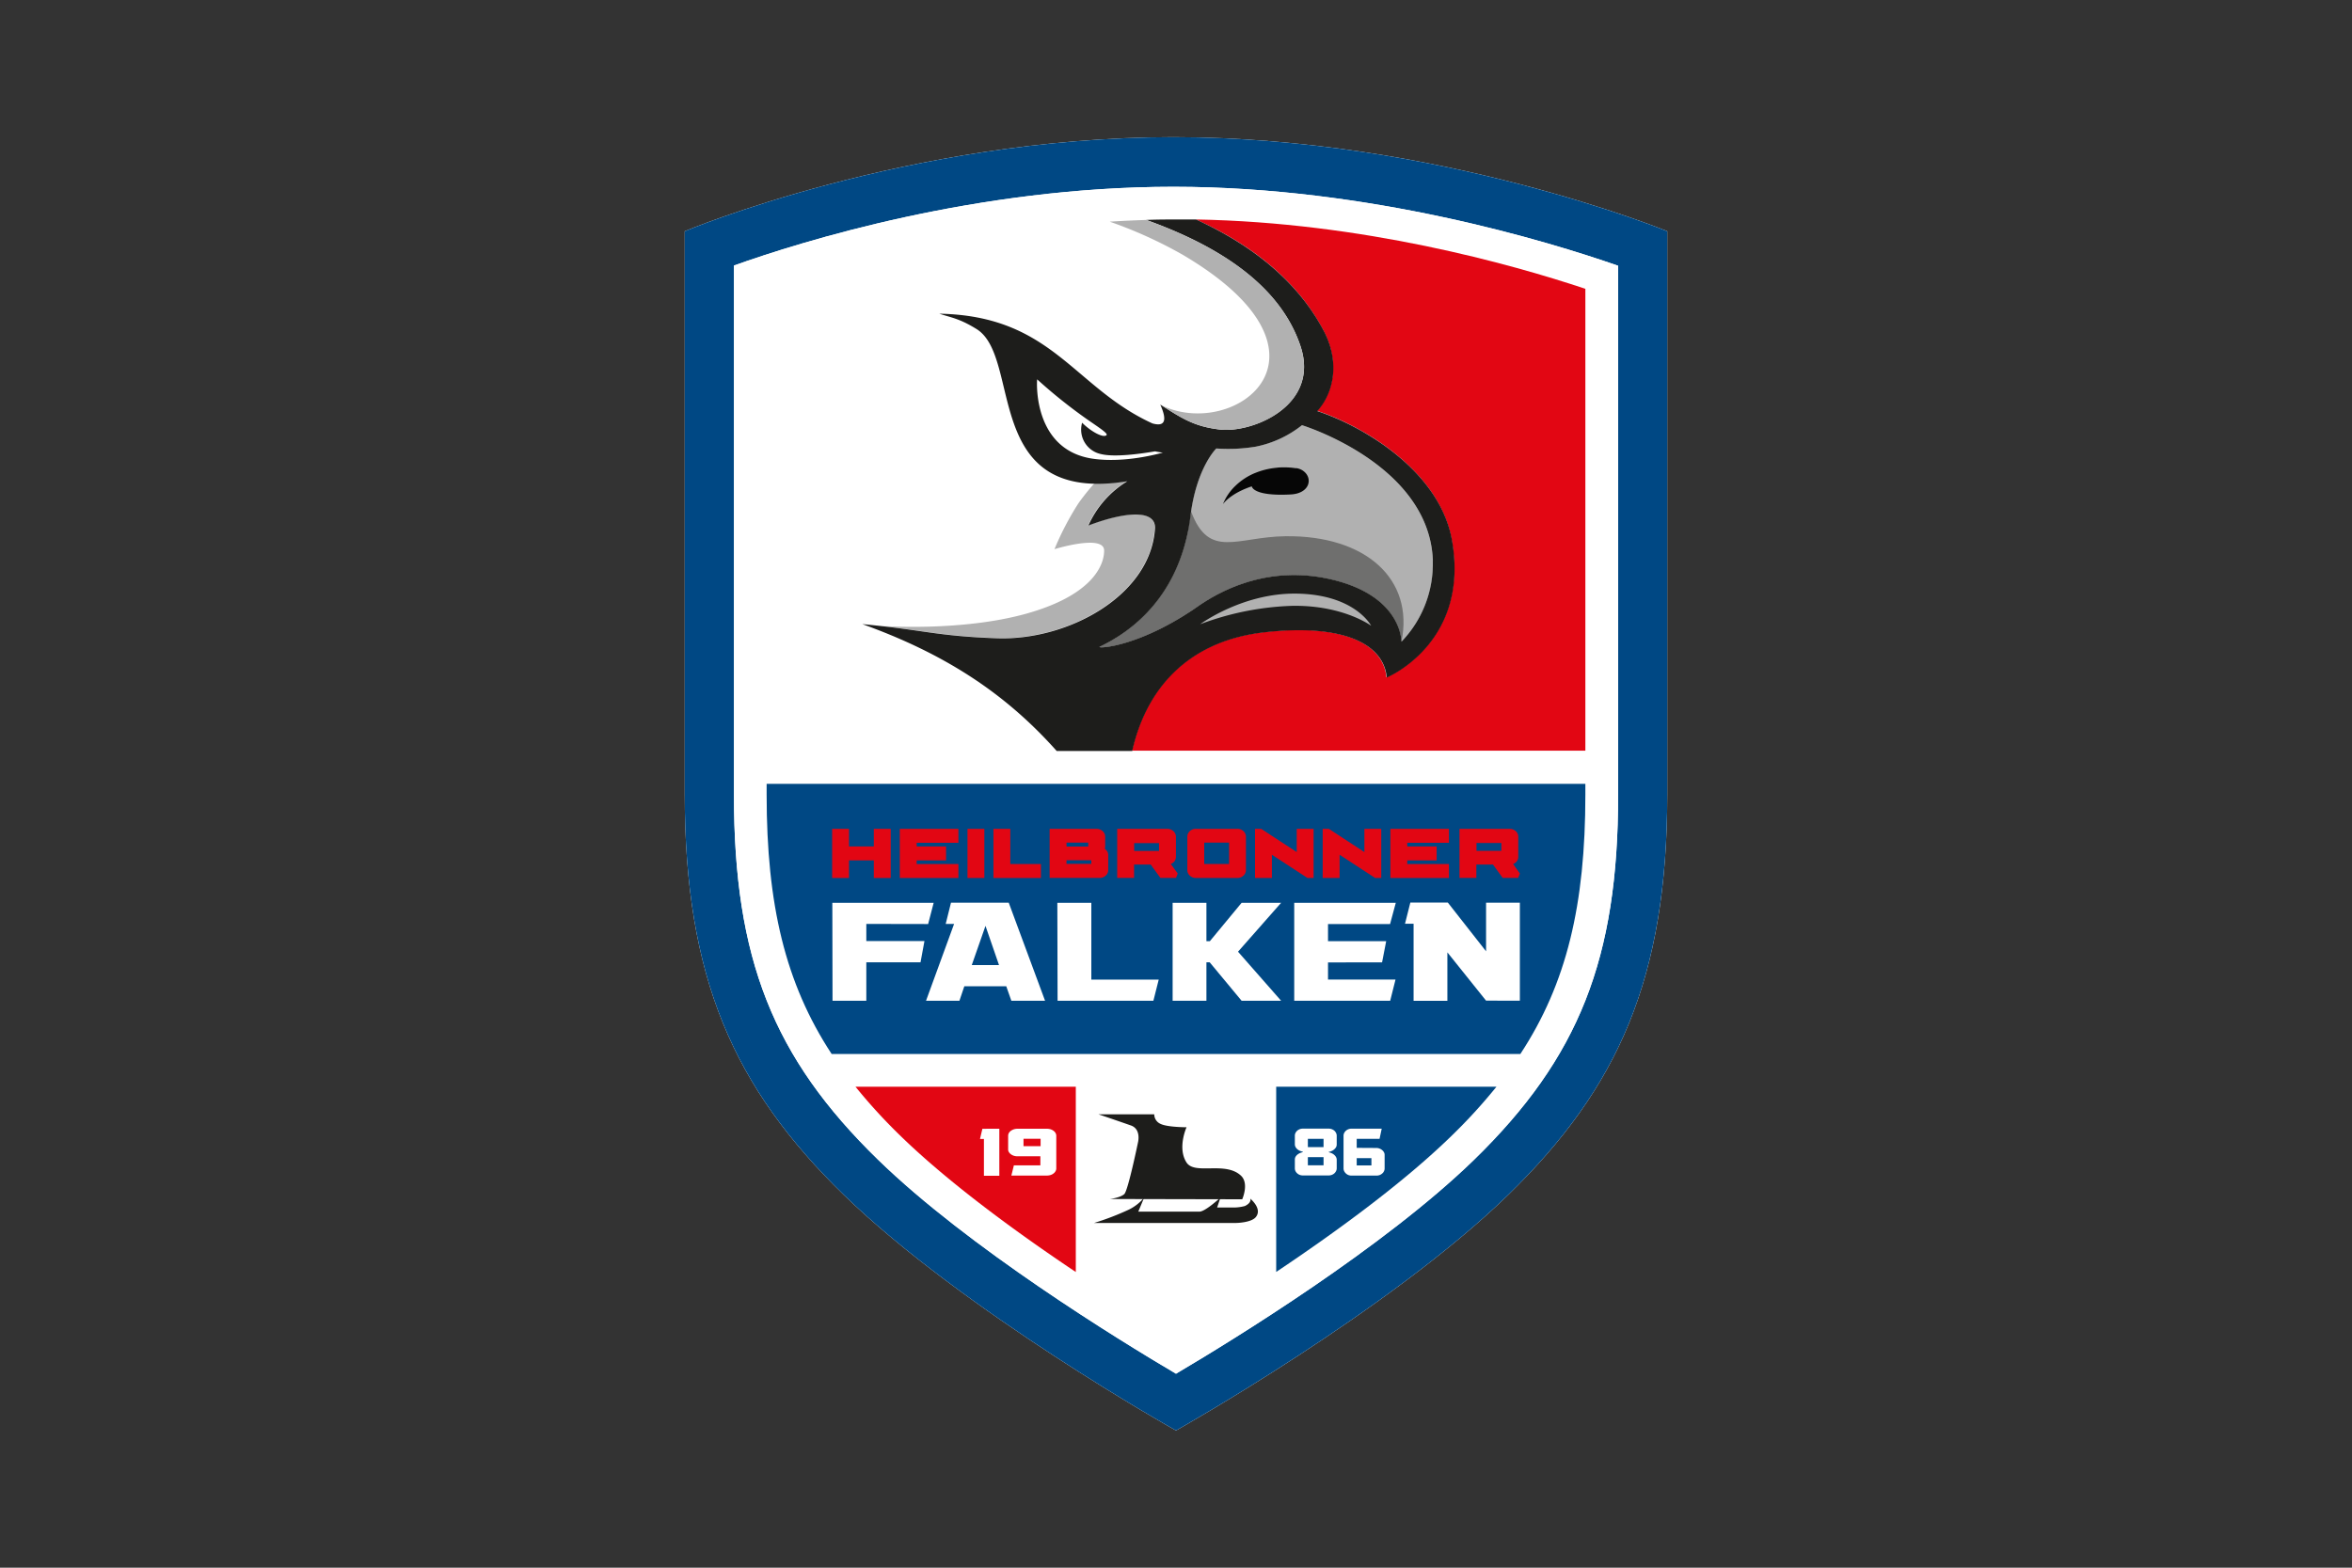 <svg id="Ebene_1" data-name="Ebene 1" xmlns="http://www.w3.org/2000/svg" width="600" height="400" viewBox="0 0 600 400"><rect x="0" y="0" width="600" height="400" fill="#333333" stroke="none"/><defs><style>.cls-1{fill:#fff;}.cls-2{fill:#004884;}.cls-3{fill:#e20613;}.cls-4{fill:#1d1d1b;}.cls-5{fill:none;}.cls-6{fill:#b1b1b1;}.cls-7{fill:#060606;}.cls-8{fill:#6f6f6e;}</style></defs><title>Falken</title><path id="Background" class="cls-1" d="M425.32,59S367,35,299.33,35,174.68,59,174.68,59V202.7c0,46.72,12.44,74.78,40.57,102.17,30.32,29.51,84.45,60,84.75,60.13.3-.17,54.43-30.62,84.75-60.13,28.13-27.39,40.57-55.45,40.57-102.17Z"/><path id="Blue_Frame" data-name="Blue Frame" class="cls-2" d="M425.32,59S367,35,299.33,35,174.68,59,174.68,59V202.7c0,46.72,12.44,74.78,40.57,102.17,30.32,29.51,84.45,60,84.75,60.13.3-.17,54.43-30.62,84.75-60.13,28.13-27.39,40.57-55.45,40.57-102.17ZM376,295.91c-22.91,22.31-61.17,45.83-76,54.6-14.82-8.75-53-32.22-76-54.6-26.81-26.1-36.77-51.35-36.77-93.16v-135c17.33-6.18,61.92-20.09,112.11-20.09s95.8,14,113.45,20.15v135C412.78,244.56,402.82,269.81,376,295.91Z"/><path id="White_Area" data-name="White Area" class="cls-1" d="M300,350.51c-14.82-8.75-53-32.22-76-54.6-26.81-26.1-36.77-51.35-36.77-93.16v-135c17.33-6.18,61.92-20.09,112.11-20.09s95.8,14,113.45,20.15v135c0,41.81-10,67.06-36.78,93.16C353.09,318.22,314.83,341.74,300,350.51Z"/><path id="Red_Area" data-name="Red Area" class="cls-3" d="M229.82,289.92c12.35,12,29.56,24.56,44.62,34.64V277.28h-56.2A140.5,140.5,0,0,0,229.82,289.92Z"/><path id="Blue_Area" data-name="Blue Area" class="cls-2" d="M325.56,277.28v47.26c15.08-10.09,32.3-22.62,44.62-34.62a138.88,138.88,0,0,0,11.57-12.64Z"/><g id="Ice_Skate" data-name="Ice Skate"><path class="cls-4" d="M318.94,305.83s.48,1-1.37,1.89a11.21,11.21,0,0,1-3.2.38h-3.88l.86-2.55s-3.87,3.6-5.36,3.6H290.38l1.48-3.55a12.06,12.06,0,0,1-3.81,3,69.07,69.07,0,0,1-8.94,3.44h36.28s3.74-.06,4.94-1.46C322.15,308.43,318.94,305.83,318.94,305.83Z"/><path class="cls-4" d="M290.31,291.46s-2.53,12.27-3.49,13.2-3.65,1.27-3.65,1.27l33.72.07s1.8-4-.29-6c-4-3.8-11.79-.13-13.91-3.38-2.41-3.7,0-9,0-9s-4.84,0-6.59-.84a2.67,2.67,0,0,1-1.65-2.46H280.22s3.87,1.3,8.29,2.85C291.17,288.12,290.31,291.46,290.31,291.46Z"/></g><g id="Year"><g id="_86" data-name="86"><path class="cls-1" d="M341,292a1.43,1.43,0,0,1-.26.85,2.5,2.5,0,0,1-.59.58,2.8,2.8,0,0,1-.69.35l-.54.17V294c.12,0,.3.08.54.15a2.8,2.8,0,0,1,.69.35,2.36,2.36,0,0,1,.59.59,1.51,1.51,0,0,1,.26.89v2.12a1.61,1.61,0,0,1-.17.71,2,2,0,0,1-.43.57,2.13,2.13,0,0,1-.67.4,2.38,2.38,0,0,1-.81.14h-6.54a2.38,2.38,0,0,1-.81-.14,2,2,0,0,1-.65-.4,1.86,1.86,0,0,1-.44-.57,1.6,1.6,0,0,1-.16-.71v-2.21a1.42,1.42,0,0,1,.25-.85,2.2,2.2,0,0,1,.6-.58,2.88,2.88,0,0,1,.68-.34l.53-.17v-.08a3.24,3.24,0,0,1-.53-.15,2.51,2.51,0,0,1-.68-.33,2.14,2.14,0,0,1-.6-.6,1.52,1.52,0,0,1-.25-.9v-2.11a1.53,1.53,0,0,1,.16-.7,1.9,1.9,0,0,1,.44-.58,2.2,2.2,0,0,1,.65-.39,2.38,2.38,0,0,1,.81-.14h6.54a2.38,2.38,0,0,1,.81.14,2.32,2.32,0,0,1,.67.39,2,2,0,0,1,.43.58,1.54,1.54,0,0,1,.17.7Zm-3.36-1.43-4,0v2.11h4Zm0,4.67h-4v2.08l4,0Z"/><path class="cls-1" d="M351.16,292.91a2.1,2.1,0,0,1,.73.14,2.13,2.13,0,0,1,.66.37,1.8,1.8,0,0,1,.48.55,1.31,1.31,0,0,1,.19.69v3.48a1.61,1.61,0,0,1-.17.71,1.72,1.72,0,0,1-.44.57,2.33,2.33,0,0,1-.66.4,2.42,2.42,0,0,1-.81.14h-6.35a2.36,2.36,0,0,1-.8-.14,2.06,2.06,0,0,1-1.09-1,1.6,1.6,0,0,1-.16-.71v-8.32a1.53,1.53,0,0,1,.16-.7,2.07,2.07,0,0,1,.44-.58,2.2,2.2,0,0,1,.65-.39,2.32,2.32,0,0,1,.8-.14h7.69l-.55,2.6H346.1v2.3Zm-1.31,4.45v-1.85H346.1v1.85Z"/></g><g id="_19" data-name="19"><path class="cls-1" d="M254.93,288v12H251v-9.39h-1l.61-2.6Z"/><path class="cls-1" d="M267,288a3.31,3.31,0,0,1,1,.14,2.59,2.59,0,0,1,.76.39,1.72,1.72,0,0,1,.51.57,1.38,1.38,0,0,1,.19.71v8.32a1.34,1.34,0,0,1-.19.7,1.75,1.75,0,0,1-.51.58,2.38,2.38,0,0,1-.76.4,3.31,3.31,0,0,1-1,.14H258l.64-2.6h6.76v-2.32h-5.86a3.12,3.12,0,0,1-.85-.12,2.56,2.56,0,0,1-.76-.37,1.89,1.89,0,0,1-.54-.55,1.22,1.22,0,0,1-.21-.69v-3.49a1.47,1.47,0,0,1,.18-.71,1.88,1.88,0,0,1,.52-.57,2.93,2.93,0,0,1,.77-.39,3.24,3.24,0,0,1,.94-.14Zm-1.54,4.44v-1.88H261.1v1.88Z"/></g></g><path id="Mask" class="cls-5" d="M218.24,277.28a140.5,140.5,0,0,0,11.58,12.64c20.76,20.21,55.2,41.85,70.17,50.86,15-9,49.5-30.72,70.19-50.86a140.5,140.5,0,0,0,11.58-12.64Z"/><path id="Blue_Area-2" data-name="Blue Area" class="cls-2" d="M195.57,202.75c0,28.05,4.75,48.13,16.58,66.17h175.7c11.83-18,16.58-38.12,16.58-66.17V200H195.57Z"/><g id="Name"><g id="Falken"><path class="cls-1" d="M221,235.74v4.37h14.83l-1,5.42H221v9.82h-8.62l-.05-25h25.85l-1.41,5.42Z"/><path class="cls-1" d="M266.6,255.35H258l-1.3-3.7H246l-1.25,3.7h-8.52l7.16-19.61h-2.14l1.35-5.42h14.73Zm-11.75-9.11-3.45-10-3.5,10Z"/><path class="cls-1" d="M294.23,255.35H269.79l-.06-25h8.67v19.61h17.19Z"/><path class="cls-1" d="M326.82,255.35H316.74l-8.15-9.82h-.83v9.82h-8.62v-25h8.62v9.79h.88l8.1-9.79h10.08l-11,12.48Z"/><path class="cls-1" d="M338.78,249.93H356l-1.36,5.42H330.16v-25h25.91l-1.46,5.42H338.78v4.37h14.84l-1.05,5.42H338.78Z"/><path class="cls-1" d="M387.72,230.32v25H379.1L369.23,243v12.36h-8.62V235.7h-2.19l1.36-5.41,9.56,0,9.76,12.44V230.32Z"/></g><g id="Heilbronner"><polygon class="cls-3" points="222.91 215.97 216.58 215.97 216.58 211.49 212.28 211.49 212.28 224.02 216.58 224.02 216.58 219.53 222.91 219.53 222.91 224.02 227.22 224.02 227.22 211.49 222.91 211.49 222.91 215.97"/><polygon class="cls-3" points="229.54 224.02 244.49 224.02 244.49 220.46 233.85 220.46 233.85 219.53 241.34 219.53 241.34 215.97 233.85 215.97 233.85 215.04 244.49 215.04 244.49 211.49 229.54 211.49 229.54 224.02"/><rect class="cls-3" x="246.81" y="211.49" width="4.3" height="12.53"/><polygon class="cls-3" points="257.73 211.49 253.43 211.49 253.43 224.02 265.54 224.02 265.54 220.46 257.73 220.46 257.73 211.49"/><path class="cls-3" d="M282,216.71l-.18-.14a1.64,1.64,0,0,0,.11-.61v-2.47a1.88,1.88,0,0,0-.71-1.48,2.18,2.18,0,0,0-1.46-.52h-12V224h12.78a2.17,2.17,0,0,0,1.45-.52,1.88,1.88,0,0,0,.72-1.49v-3.82A1.89,1.89,0,0,0,282,216.71ZM272.07,215h5.54V216h-5.54Zm6.33,5.42h-6.33v-.93h6.33Z"/><path class="cls-3" d="M299.25,220.12a1.9,1.9,0,0,0,.73-1.5v-5.13a1.89,1.89,0,0,0-.72-1.48,2.21,2.21,0,0,0-1.46-.52H285V224h4.3v-3.4h4.25l2.47,3.4H300l.44-1.12-1.77-2.44A2.32,2.32,0,0,0,299.25,220.12Zm-3.58-3h-6.34v-2h6.34Z"/><path class="cls-3" d="M317.13,212a2.21,2.21,0,0,0-1.46-.52h-10.6a2.2,2.2,0,0,0-1.47.52,1.91,1.91,0,0,0-.71,1.48V222a1.88,1.88,0,0,0,.72,1.49,2.18,2.18,0,0,0,1.46.52h10.6a2.17,2.17,0,0,0,1.45-.52,1.88,1.88,0,0,0,.72-1.49v-8.52A1.91,1.91,0,0,0,317.13,212Zm-3.59,8.45H307.2V215h6.34Z"/><polygon class="cls-3" points="354.69 224.02 369.63 224.02 369.63 220.46 358.99 220.46 358.99 219.53 366.49 219.53 366.49 215.97 358.99 215.97 358.99 215.04 369.63 215.04 369.63 211.49 354.69 211.49 354.69 224.02"/><path class="cls-3" d="M386,220.46a2.32,2.32,0,0,0,.59-.34,1.88,1.88,0,0,0,.72-1.5v-5.13a1.88,1.88,0,0,0-.71-1.48,2.21,2.21,0,0,0-1.46-.52H372.32V224h4.3v-3.4h4.25l2.47,3.4h3.94l.44-1.12Zm-3-3.38h-6.34v-2H383Z"/><polygon class="cls-3" points="330.8 217.41 321.74 211.49 320.16 211.49 320.16 224.02 324.46 224.02 324.46 218.09 333.54 224.02 335.1 224.02 335.1 211.49 330.8 211.49 330.8 217.41"/><polygon class="cls-3" points="348.06 217.41 339 211.49 337.42 211.49 337.42 224.02 341.73 224.02 341.73 218.09 350.8 224.02 352.36 224.02 352.36 211.49 348.06 211.49 348.06 217.41"/></g></g><path id="Mask-2" data-name="Mask" class="cls-5" d="M195.57,202.75c0,28.05,4.75,48.13,16.58,66.17h175.7c11.83-18,16.58-38.12,16.58-66.17V200H195.57Z"/><path id="Mask-3" data-name="Mask" class="cls-5" d="M404.43,191.56H195.57V73.78C215.47,67.25,256.23,56,300.67,56c44.28,0,84.25,11.19,103.76,17.7Z"/><path id="Red_Area-2" data-name="Red Area" class="cls-3" d="M305.11,56c15.3,6.92,26.3,16.45,32.51,28.34,4.44,8.49,2.2,16.33-1.66,20.47,11.26,3.69,31.29,15.09,34.4,33.1,4.52,26.17-16.68,34.9-16.68,34.9-.78-8.65-11.16-13.82-31.32-11.53-17.74,2-29.63,12.66-33.6,30.25H404.43V73.69C385.58,67.4,347.6,56.74,305.11,56Z"/><g id="Falcon"><path class="cls-6" d="M303.66,131.67c1.54-12.4,6.59-17.25,6.59-17.25a42.89,42.89,0,0,0,10.1-.47,27.66,27.66,0,0,0,11.75-5.47s32.58,10,33.43,34.6a28.58,28.58,0,0,1-8,20.64s.23-11.6-17.75-15.86c-15.45-3.66-27.51,2.21-34.19,6.85-15.37,10.7-26.11,10.8-25,10.29C292.69,159.18,301.63,148.14,303.66,131.67Z"/><path class="cls-7" d="M312,128.58a.27.27,0,0,0,.07-.08c2.47-3,7.27-4.4,7.27-4.4s.18,2.57,9.93,2.06c5-.26,5.77-4.36,3-6.14a4,4,0,0,0-1.56-.57l-.29,0a18.38,18.38,0,0,0-2.87-.2c-.63,0-1.26,0-1.89.1a19,19,0,0,0-4.9,1.11l-.67.26a15.89,15.89,0,0,0-4.87,3.18,13.35,13.35,0,0,0-3.22,4.68Z"/><path class="cls-6" d="M254.32,162.81c18,.62,39.12-10.82,40.24-28,.32-4.91-7.46-4.37-17-.77a25.36,25.36,0,0,1,9.93-11.29l-1.44.21-.47.06-.15,0-.5.06-.39,0-.66.07-.56,0-.34,0c-1.33.11-2.58.15-3.76.13a59.37,59.37,0,0,0-4.12,5.15A74.51,74.51,0,0,0,269,140.12s12.67-3.91,12.67.36c0,4-3.32,11.49-19.9,16.11s-36.89,3.12-36.89,3.12h0C236.75,161.06,240.69,162.33,254.32,162.81Z"/><path class="cls-8" d="M357.52,163.7c3.26-15.9-9.06-27.12-29.55-26.88-12.44.14-19.55,6-24.14-6.37,0,0-.89,5.57-.89,5.58-3,14.08-11.35,23.68-22.4,29-1.08.51,9.66.41,25-10.29,6.68-4.64,18.74-10.51,34.19-6.85,18,4.26,17.75,15.86,17.75,15.86Z"/><path class="cls-4" d="M292.4,56.12c19,6.81,34.22,16.91,39.34,32.15s-12.36,22.31-20.6,21.32c-6.47-.78-9.51-2.76-15.15-6.36,1.28,2.89,2,5.93-2,4.81-20.23-9.24-25.49-27.44-54.38-28,3,1,5.09,1.18,9.5,3.91,11.78,7.29,1.1,44.84,38.46,38.85a25.36,25.36,0,0,0-9.93,11.29c9.5-3.6,17.28-4.14,17,.77-1.12,17.17-22.26,28.61-40.24,28-15.37-.54-18.42-2.09-34.43-3.62,21.05,7.56,36.5,17.66,49.59,32.37h19.28c4-17.59,15.86-28.24,33.6-30.25,20.16-2.29,30.54,2.88,31.32,11.53,0,0,21.2-8.73,16.68-34.9-3.11-18-23.14-29.41-34.4-33.1,3.86-4.14,6.1-12,1.66-20.47C331.41,72.48,320.41,63,305.11,56c-1.48,0-2.95,0-4.44,0C297.9,56,295.14,56,292.4,56.12ZM278.51,117c-14.65-2.34-14.08-18.81-13.93-20.21a131,131,0,0,0,12.12,9.76c2.79,2,6.08,4,5.58,4.47-.79.81-3.94-.87-6.23-3.16a6.37,6.37,0,0,0,4.83,8c3.47.86,10.12-.07,13.77-.7.69.14,1.37.26,2,.33C289.67,117.35,283.24,117.75,278.51,117Zm87,26.09a28.58,28.58,0,0,1-8,20.64s.23-11.6-17.75-15.86c-15.45-3.66-27.51,2.21-34.19,6.85-15.37,10.7-26.11,10.8-25,10.29,12.15-5.82,21.09-16.86,23.12-33.33,1.54-12.4,6.59-17.25,6.59-17.25a42.89,42.89,0,0,0,10.1-.47,27.66,27.66,0,0,0,11.75-5.47S364.68,118.45,365.53,143.08Z"/><path class="cls-6" d="M292.4,56.12q-4.68.15-9.3.44a113,113,0,0,1,18.38,8.31c43.31,25.35,13.55,47.67-5.23,38.52,5.47,3.5,8.52,5.43,14.89,6.2,8.24,1,25.72-6,20.6-21.32S311.4,62.93,292.4,56.12Z"/><path class="cls-6" d="M349.79,159.67s-7.1-5.29-20.11-5.09a73,73,0,0,0-23.53,4.7s10.81-8,24.55-7.82C345.7,151.67,349.79,159.67,349.79,159.67Z"/></g></svg>